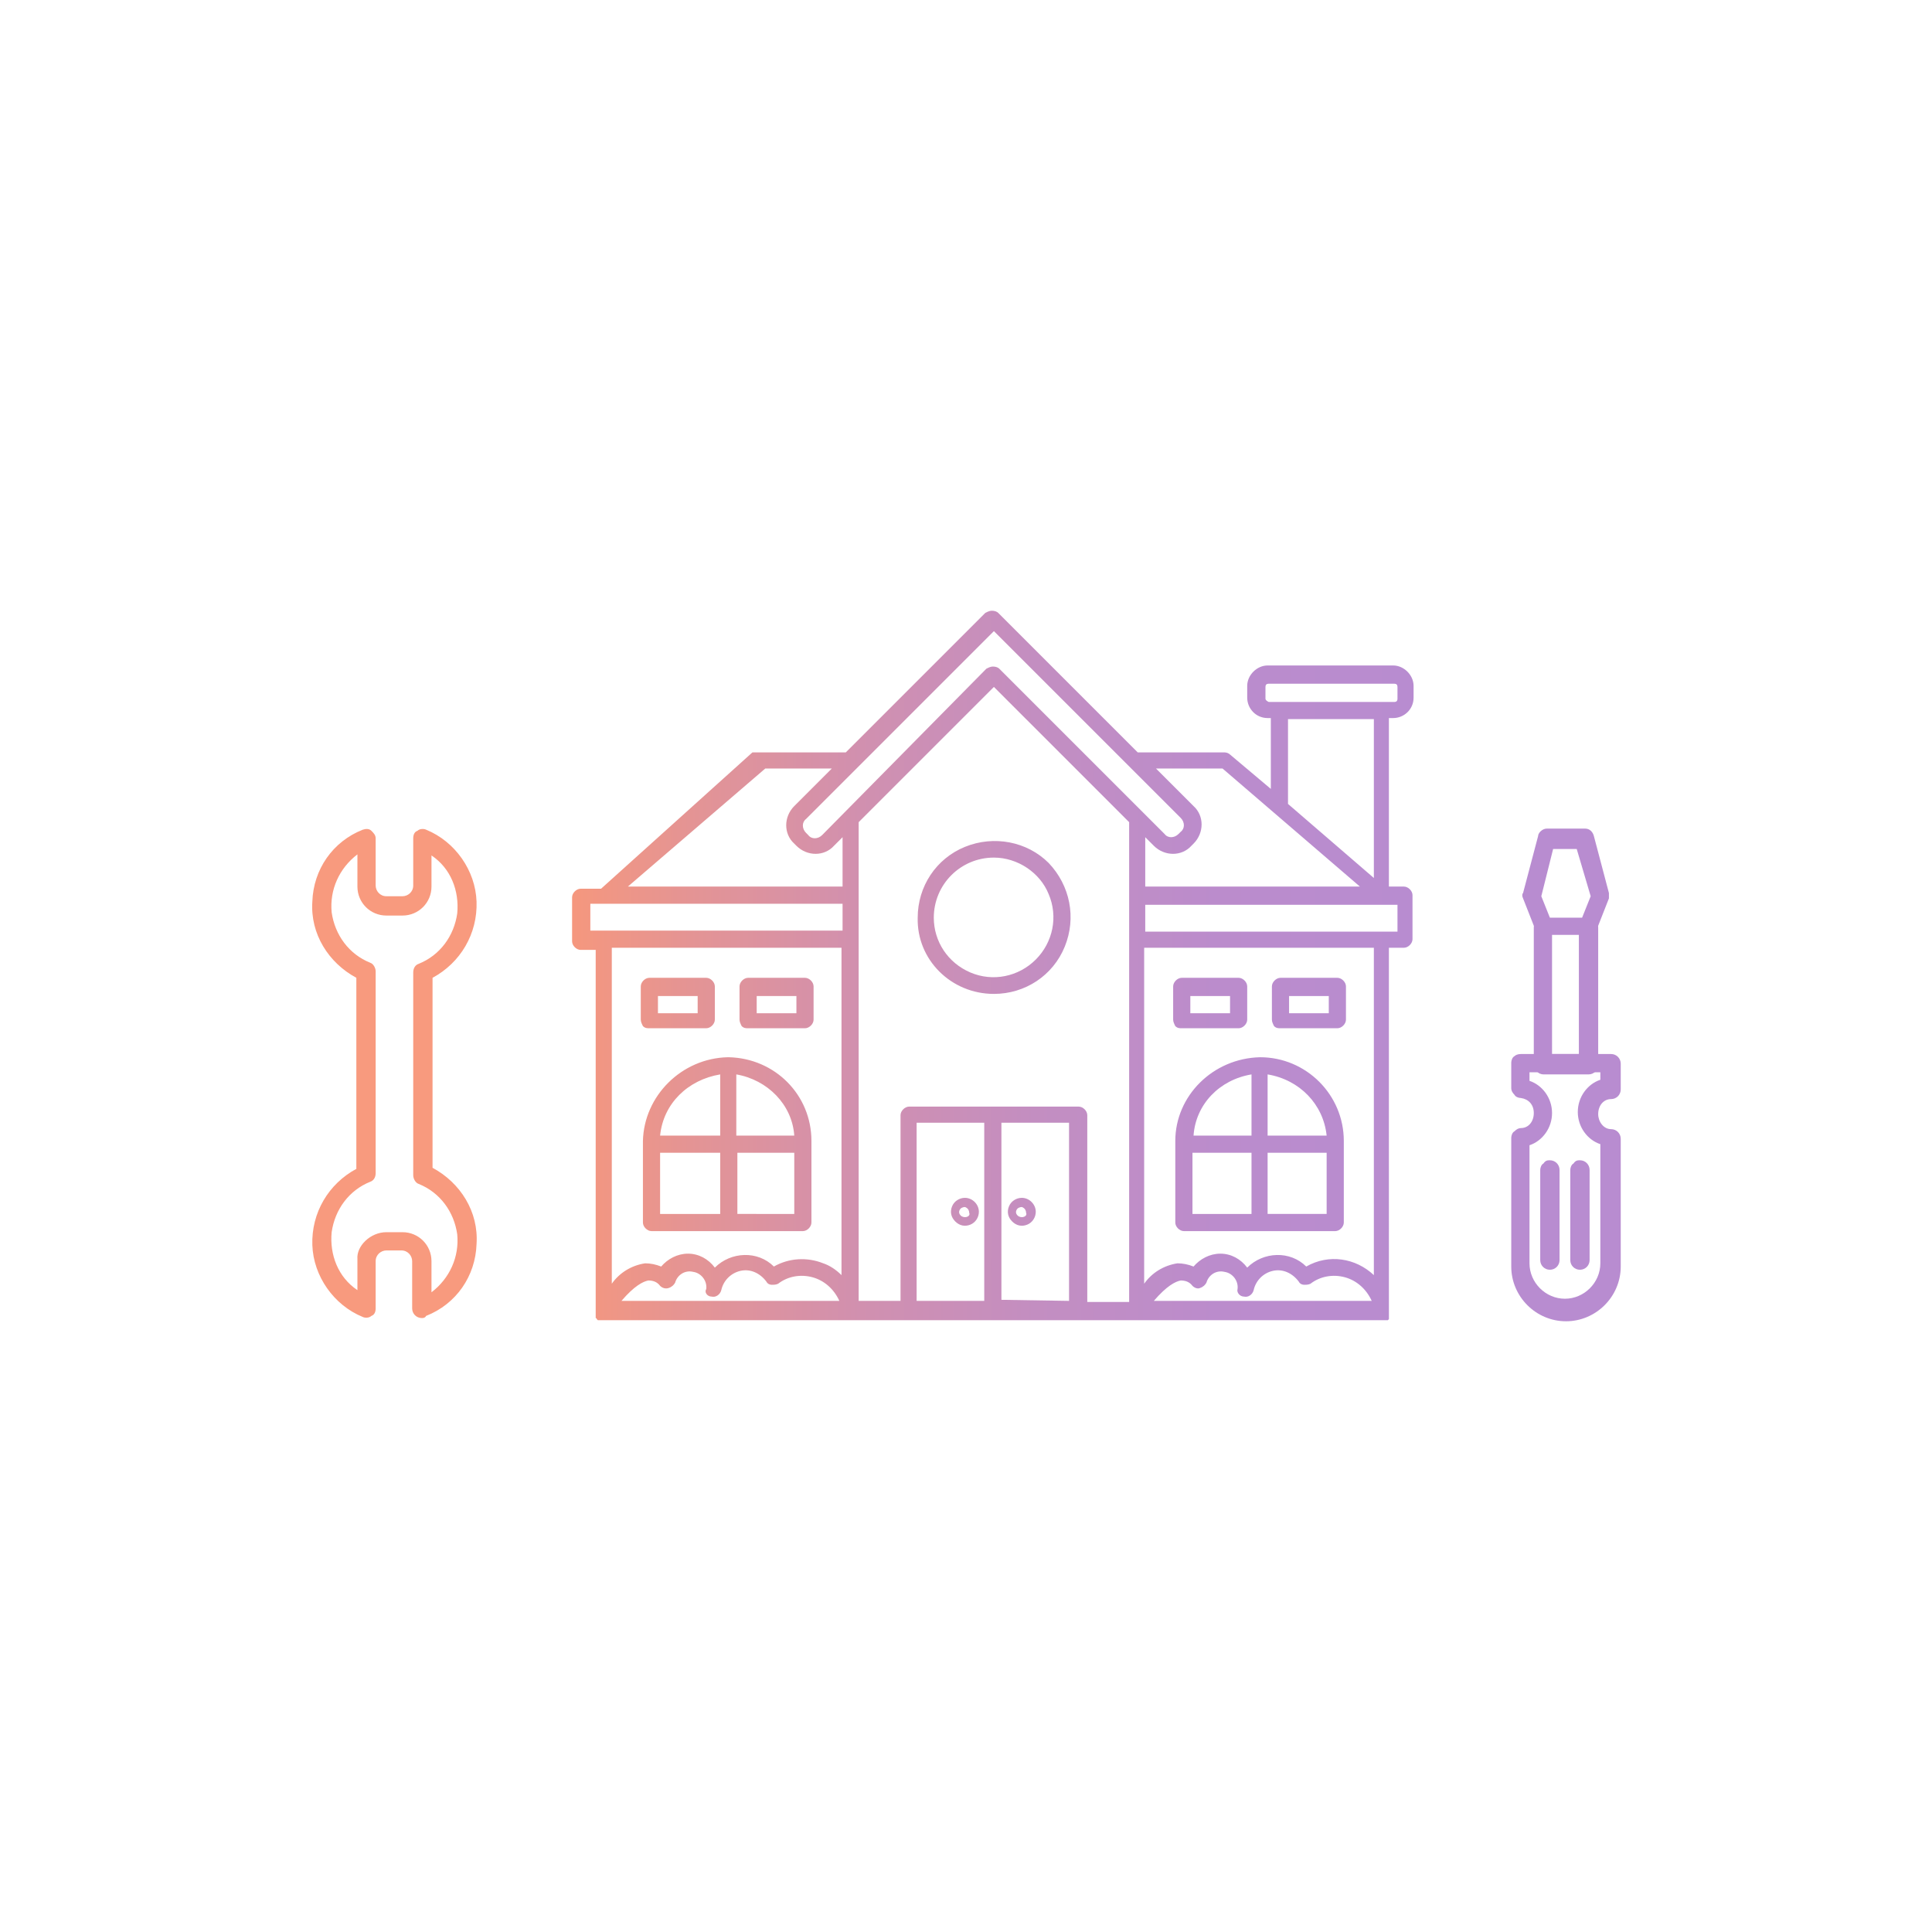 <?xml version="1.0" encoding="utf-8"?>
<!-- Generator: Adobe Illustrator 28.1.0, SVG Export Plug-In . SVG Version: 6.00 Build 0)  -->
<svg version="1.1" id="Capa_1" xmlns="http://www.w3.org/2000/svg" xmlns:xlink="http://www.w3.org/1999/xlink" x="0px" y="0px"
	 viewBox="0 0 180 180" style="enable-background:new 0 0 180 180;" xml:space="preserve">
<style type="text/css">
	.st0{fill:#B88CD0;}
	.st1{fill:#F89A7E;}
	.st2{fill:url(#SVGID_1_);}
</style>
<g>
	<g>
		<g>
			<path class="st0" d="M143.7,85.4c0.5,0,0.9,0.4,0.9,0.9v11.9h2.5V86.4l0,0c0-0.2,0.1-0.5,0.3-0.6c0.2-0.2,0.4-0.3,0.6-0.3
				c0.5,0,0.9,0.4,0.9,0.9v12.8l0,0c0,0.5-0.4,0.9-0.9,0.9h-4.2c-0.2,0-0.5-0.1-0.6-0.3c-0.2-0.2-0.3-0.4-0.3-0.6V86.4
				c0-0.2,0.1-0.5,0.3-0.6C143.4,85.7,143.5,85.4,143.7,85.4L143.7,85.4z"/>
			<path class="st0" d="M144.1,77.2h3.6c0.4,0,0.7,0.3,0.8,0.7l1.4,5.3c0,0.2,0,0.4,0,0.5l-1.1,2.8c-0.1,0.3-0.5,0.6-0.8,0.6h-4.2
				c-0.4,0-0.7-0.2-0.8-0.6l-1.1-2.8c-0.1-0.2-0.1-0.4,0-0.5l1.4-5.3C143.3,77.6,143.7,77.2,144.1,77.2L144.1,77.2z M146.9,79.1
				h-2.2l-1.1,4.4l0.8,2h3l0.8-2L146.9,79.1z"/>
			<path class="st0" d="M141.7,98.2h8.4c0.5,0,0.9,0.4,0.9,0.9v2.4c0,0.5-0.4,0.9-0.9,0.9c-0.7,0-1.2,0.6-1.2,1.4
				c0,0.7,0.5,1.4,1.2,1.4c0.5,0,0.9,0.4,0.9,0.9V118c0,2.8-2.3,5.1-5.1,5.1s-5.1-2.3-5.1-5.1v-12c0-0.2,0.1-0.5,0.3-0.6
				c0.2-0.2,0.4-0.3,0.6-0.3c0.7,0,1.2-0.6,1.2-1.4s-0.5-1.3-1.2-1.4c-0.2,0-0.5-0.1-0.6-0.3c-0.2-0.2-0.3-0.4-0.3-0.6v-2.4
				c0-0.2,0.1-0.5,0.3-0.6C141.2,98.3,141.4,98.2,141.7,98.2L141.7,98.2z M149.1,99.9h-6.6v0.8c1.2,0.4,2.1,1.6,2.1,3
				c0,1.4-0.9,2.6-2.1,3v11c0,1.8,1.5,3.3,3.3,3.3s3.3-1.5,3.3-3.3v-11.1c-1.2-0.4-2.1-1.6-2.1-3c0-1.4,0.9-2.6,2.1-3V99.9z"/>
			<path class="st0" d="M144.4,108.1c0.5,0,0.9,0.4,0.9,0.9v8.4c0,0.5-0.4,0.9-0.9,0.9s-0.9-0.4-0.9-0.9v-8.4c0-0.2,0.1-0.5,0.3-0.6
				C144,108.1,144.2,108.1,144.4,108.1L144.4,108.1z"/>
			<path class="st0" d="M147.2,108.1c0.5,0,0.9,0.4,0.9,0.9v8.4c0,0.5-0.4,0.9-0.9,0.9s-0.9-0.4-0.9-0.9v-8.4c0-0.2,0.1-0.5,0.3-0.6
				C146.8,108.1,147,108.1,147.2,108.1L147.2,108.1z"/>
		</g>
		<g>
			<path class="st1" d="M39.3,122.8c-0.5,0-0.9-0.4-0.9-0.9v-4.4c0-0.5-0.4-1-1-1H36c-0.5,0-1,0.4-1,1v4.4c0,0.3-0.1,0.6-0.4,0.7
				c-0.2,0.2-0.6,0.2-0.8,0.1c-2.7-1.1-4.6-3.8-4.7-6.7c-0.1-3,1.5-5.7,4.1-7.1V91.1c-2.6-1.4-4.3-4.1-4.1-7.1
				c0.1-3,1.9-5.6,4.7-6.7c0.3-0.1,0.6-0.1,0.8,0.1s0.4,0.4,0.4,0.7v4.4c0,0.5,0.4,1,1,1h1.5c0.5,0,1-0.4,1-1v-4.4
				c0-0.3,0.1-0.6,0.4-0.7c0.2-0.2,0.6-0.2,0.8-0.1c2.7,1.1,4.6,3.8,4.7,6.7c0.1,3-1.5,5.7-4.1,7.1v17.7c2.6,1.4,4.3,4.1,4.1,7.1
				c-0.1,3-1.9,5.6-4.7,6.7C39.6,122.8,39.4,122.8,39.3,122.8L39.3,122.8z M36,114.8h1.5c1.5,0,2.7,1.2,2.7,2.7v2.9
				c1.7-1.3,2.6-3.3,2.4-5.4c-0.3-2.1-1.6-3.9-3.6-4.7c-0.3-0.1-0.5-0.5-0.5-0.8V90.6c0-0.4,0.2-0.7,0.5-0.8c2-0.8,3.3-2.6,3.6-4.7
				c0.2-2.1-0.6-4.2-2.4-5.4v2.9c0,1.5-1.2,2.7-2.7,2.7H36c-1.5,0-2.7-1.2-2.7-2.7v-3c-1.7,1.3-2.6,3.3-2.4,5.4
				c0.3,2.1,1.6,3.9,3.6,4.7c0.3,0.1,0.5,0.5,0.5,0.8v18.8c0,0.4-0.2,0.7-0.5,0.8c-2,0.8-3.3,2.6-3.6,4.7c-0.2,2.1,0.6,4.2,2.4,5.4
				v-2.9l0,0C33.2,116.1,34.5,114.8,36,114.8z"/>
		</g>
		
			<linearGradient id="SVGID_1_" gradientUnits="userSpaceOnUse" x1="53.386" y1="90.05" x2="131.786" y2="90.05" gradientTransform="matrix(1 0 0 -1 0 180)">
			<stop  offset="0" style="stop-color:#F5977E"/>
			<stop  offset="0.139" style="stop-color:#E49494"/>
			<stop  offset="0.341" style="stop-color:#D190AF"/>
			<stop  offset="0.55" style="stop-color:#C38EC1"/>
			<stop  offset="0.765" style="stop-color:#BB8CCC"/>
			<stop  offset="1" style="stop-color:#B88CD0"/>
		</linearGradient>
		<path class="st2" d="M60.5,95.8h5.3c0.4,0,0.8-0.4,0.8-0.8v-3.1c0-0.4-0.4-0.8-0.8-0.8h-5.3c-0.4,0-0.8,0.4-0.8,0.8V95
			c0,0.2,0.1,0.4,0.2,0.6C60.1,95.8,60.3,95.8,60.5,95.8z M61.3,92.8H65v1.6h-3.7V92.8z M69.7,95.8H75c0.4,0,0.8-0.4,0.8-0.8v-3.1
			c0-0.4-0.4-0.8-0.8-0.8h-5.3c-0.4,0-0.8,0.4-0.8,0.8V95c0,0.2,0.1,0.4,0.2,0.6C69.3,95.8,69.5,95.8,69.7,95.8z M70.5,92.8h3.7v1.6
			h-3.7V92.8z M110.1,95.8h5.3c0.4,0,0.8-0.4,0.8-0.8v-3.1c0-0.4-0.4-0.8-0.8-0.8h-5.3c-0.4,0-0.8,0.4-0.8,0.8V95
			c0,0.2,0.1,0.4,0.2,0.6C109.7,95.8,109.9,95.8,110.1,95.8L110.1,95.8z M110.9,92.8h3.7v1.6h-3.7V92.8z M119.3,95.8h5.3
			c0.4,0,0.8-0.4,0.8-0.8v-3.1c0-0.4-0.4-0.8-0.8-0.8h-5.3c-0.4,0-0.8,0.4-0.8,0.8V95c0,0.2,0.1,0.4,0.2,0.6
			C118.9,95.8,119.1,95.8,119.3,95.8L119.3,95.8z M120.1,92.8h3.7v1.6h-3.7V92.8z M59.9,106.3v7.6c0,0.4,0.4,0.8,0.8,0.8h14.1
			c0.4,0,0.8-0.4,0.8-0.8v-7.6c0-4.3-3.4-7.7-7.7-7.8l0,0h-0.1C63.5,98.6,60,102.1,59.9,106.3L59.9,106.3z M67.1,100.1v5.7h-5.6
			C61.8,102.8,64.1,100.6,67.1,100.1z M61.5,107.4h5.6v5.7h-5.6V107.4z M68.7,113.1v-5.7H74v5.7H68.7z M74,105.8h-5.4v-5.7
			C71.5,100.6,73.8,102.9,74,105.8L74,105.8z M92.6,92.6c2.9,0,5.5-1.7,6.6-4.4s0.5-5.7-1.5-7.8c-2-2-5.1-2.6-7.8-1.5
			c-2.7,1.1-4.4,3.7-4.4,6.6C85.4,89.4,88.6,92.6,92.6,92.6z M92.6,79.9c2.2,0,4.3,1.4,5.1,3.4c0.9,2.1,0.4,4.5-1.2,6.1
			c-1.6,1.6-4,2.1-6.1,1.2c-2.1-0.9-3.4-2.9-3.4-5.1C87,82.4,89.5,79.9,92.6,79.9z M89.9,111.6c-0.5,0-1,0.3-1.2,0.8s-0.1,1,0.3,1.4
			c0.4,0.4,0.9,0.5,1.4,0.3s0.8-0.7,0.8-1.2C91.2,112.2,90.6,111.6,89.9,111.6L89.9,111.6z M89.9,113.4c-0.2,0-0.4-0.1-0.5-0.3
			c-0.1-0.2,0-0.4,0.1-0.5c0.1-0.1,0.4-0.2,0.5-0.1c0.2,0.1,0.3,0.3,0.3,0.5C90.4,113.2,90.2,113.4,89.9,113.4L89.9,113.4z
			 M95.2,111.6L95.2,111.6c-0.5,0-1,0.3-1.2,0.8s-0.1,1,0.3,1.4c0.4,0.4,0.9,0.5,1.4,0.3s0.8-0.7,0.8-1.2
			C96.5,112.2,95.9,111.6,95.2,111.6L95.2,111.6z M95.2,113.4L95.2,113.4c-0.2,0-0.4-0.1-0.5-0.3c-0.1-0.2,0-0.4,0.1-0.5
			c0.1-0.1,0.4-0.2,0.5-0.1c0.2,0.1,0.3,0.3,0.3,0.5C95.7,113.2,95.5,113.4,95.2,113.4L95.2,113.4z M109.5,106.3v7.6l0,0
			c0,0.4,0.4,0.8,0.8,0.8h14.1c0.4,0,0.8-0.4,0.8-0.8v-7.6c0-4.3-3.5-7.8-7.8-7.8C113,98.6,109.5,102.1,109.5,106.3L109.5,106.3z
			 M111.1,107.4h5.5v5.7h-5.5V107.4z M118.1,113.1v-5.7h5.5v5.7H118.1z M123.6,105.8h-5.5v-5.7C121.1,100.6,123.3,102.9,123.6,105.8
			L123.6,105.8z M116.6,100.1v5.7h-5.4C111.4,102.9,113.6,100.6,116.6,100.1L116.6,100.1z M129.8,66.9c1,0,1.9-0.8,1.9-1.9v-1.1
			c0-1-0.9-1.9-1.9-1.9h-11.7c-1,0-1.9,0.9-1.9,1.9V65c0,1,0.8,1.9,1.9,1.9h0.3v6.6l-3.8-3.2c-0.1-0.1-0.3-0.2-0.5-0.2H106l-13-13
			c-0.1-0.1-0.3-0.2-0.6-0.2c-0.2,0-0.4,0.1-0.6,0.2l-13,13h-8.1l0,0h-0.1c0,0,0,0-0.1,0h-0.1c0,0,0,0-0.1,0c0,0,0,0-0.1,0
			c0,0,0,0-0.1,0l0,0L56,82.8h-1.9c-0.4,0-0.8,0.4-0.8,0.8v4.1c0,0.4,0.4,0.8,0.8,0.8h1.4v33.6l0,0l0,0v0.1c0,0,0,0,0,0.1v0.1
			c0,0,0,0,0,0.1c0,0,0,0,0,0.1c0,0,0,0,0,0.1c0,0,0,0,0,0.1l0,0c0,0,0.1,0,0.1,0.1l0,0l0,0l0.1,0.1l0,0c0,0,0,0,0.1,0h0.1
			c0.1,0,0.1,0,0.2,0h72.5h0.1l0,0h0.1c0,0,0,0,0.1,0c0,0,0,0,0.1,0c0,0,0,0,0.1,0c0,0,0,0,0.1,0c0,0,0,0,0.1,0c0,0,0,0,0.1-0.1
			c0,0,0,0,0-0.1c0,0,0,0,0-0.1c0,0,0,0,0-0.1c0,0,0,0,0-0.1l0,0v-0.1c0,0,0,0,0-0.1l0,0v-0.1V88.3h1.4c0.4,0,0.8-0.4,0.8-0.8v-4.1
			c0-0.4-0.4-0.8-0.8-0.8h-1.4V66.9H129.8z M117.9,65.1V64c0-0.2,0.1-0.3,0.3-0.3h11.7c0.2,0,0.3,0.1,0.3,0.3v1.1
			c0,0.2-0.1,0.3-0.3,0.3h-11.7C118,65.3,117.9,65.2,117.9,65.1z M113.9,71.6l12.8,11h-20v-4.6l0.8,0.8c1,1,2.6,1,3.5,0l0.2-0.2l0,0
			c1-1,1-2.6,0-3.5l-3.5-3.5H113.9z M115.9,120.8L115.9,120.8c0.4,0.1,0.8-0.2,0.9-0.6c0.2-0.9,0.9-1.6,1.8-1.8s1.8,0.2,2.4,1
			c0.1,0.2,0.3,0.3,0.5,0.3s0.4,0,0.6-0.1c0.9-0.7,2.1-0.9,3.2-0.6s2,1.1,2.5,2.2h-20.3c1.2-1.4,2-1.8,2.5-1.9
			c0.4,0,0.8,0.1,1.1,0.5c0.2,0.2,0.5,0.3,0.7,0.2c0.3-0.1,0.5-0.3,0.6-0.5c0.2-0.7,0.9-1.2,1.7-1c0.7,0.1,1.3,0.8,1.2,1.6
			C115.2,120.4,115.5,120.8,115.9,120.8L115.9,120.8z M93.1,62.3c-0.1-0.1-0.3-0.2-0.6-0.2c-0.2,0-0.4,0.1-0.6,0.2L76.6,77.8
			c-0.4,0.4-1,0.4-1.3,0l-0.2-0.2l0,0c-0.4-0.4-0.4-1,0-1.3l17.5-17.5L110,76.2c0.4,0.4,0.4,1,0,1.3l-0.2,0.2l0,0
			c-0.4,0.4-1,0.4-1.3,0L93.1,62.3z M66.3,120.8c0.4,0.1,0.8-0.2,0.9-0.6c0.2-0.9,0.9-1.6,1.8-1.8s1.8,0.2,2.4,1
			c0.1,0.2,0.3,0.3,0.5,0.3s0.4,0,0.6-0.1c0.9-0.7,2.1-0.9,3.2-0.6s2,1.1,2.5,2.2H57.9c1.2-1.4,2-1.8,2.5-1.9l0,0
			c0.4,0,0.8,0.1,1.1,0.5c0.2,0.2,0.5,0.3,0.8,0.2c0.3-0.1,0.5-0.3,0.6-0.5c0.2-0.7,0.9-1.2,1.7-1c0.7,0.1,1.3,0.8,1.2,1.6
			C65.6,120.4,65.9,120.8,66.3,120.8L66.3,120.8z M74,75.1c-1,1-1,2.6,0,3.5l0.2,0.2l0,0c1,1,2.6,1,3.5,0l0.8-0.8v4.6h-20l12.8-11
			h6.2L74,75.1z M55,84.2h23.5v2.5H55V84.2z M78.4,88.3L78.4,88.3v30.5c-0.5-0.5-1.1-0.9-1.7-1.1c-1.5-0.6-3.2-0.5-4.6,0.3
			c-1.5-1.5-4-1.4-5.5,0.1c-0.6-0.8-1.5-1.3-2.5-1.3s-1.9,0.5-2.5,1.2c-0.5-0.2-1-0.3-1.5-0.3c-1.3,0.2-2.4,0.9-3.1,1.9V88.3H78.4z
			 M80,76.6L92.6,64l12.6,12.6v44.7h-3.9v-17.4c0-0.4-0.4-0.8-0.8-0.8H84.7c-0.4,0-0.8,0.4-0.8,0.8v17.3H80V76.6z M85.4,104.6h6.3
			v16.6h-6.3V104.6z M93.3,121.1v-16.5h6.3v16.6L93.3,121.1z M128,118.8c-1.7-1.6-4.2-2-6.3-0.8c-1.5-1.5-4-1.4-5.5,0.1
			c-0.6-0.8-1.5-1.3-2.5-1.3s-1.9,0.5-2.5,1.2c-0.5-0.2-1-0.3-1.5-0.3c-1.3,0.2-2.4,0.9-3.1,1.9V88.3H128V118.8z M130.2,86.8h-23.5
			v-2.5h23.5V86.8z M128,81.8l-8-6.9v-7.9h8V81.8z"/>
	</g>
</g>
</svg>
